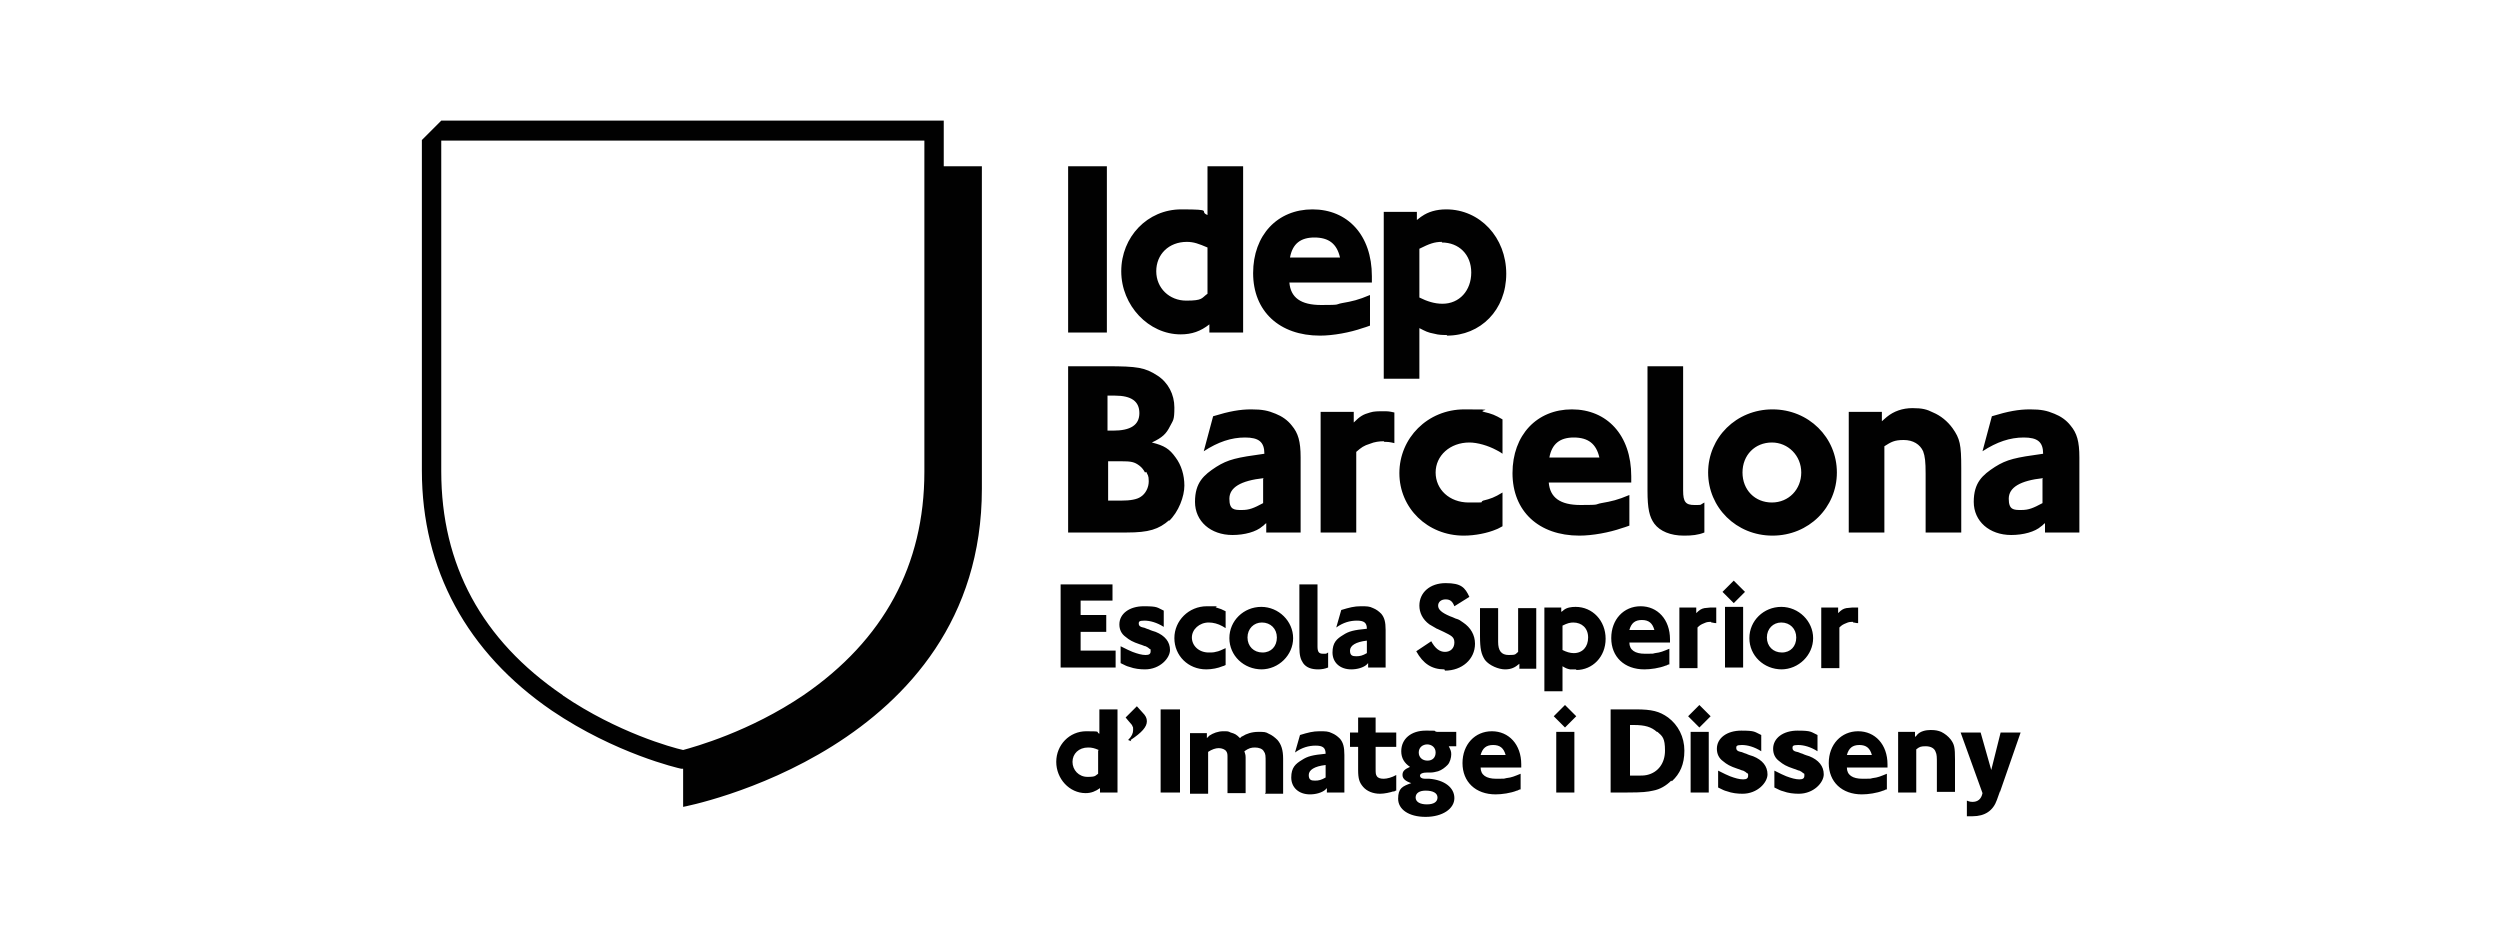 <?xml version="1.0" encoding="UTF-8"?>
<svg id="Capa_1" xmlns="http://www.w3.org/2000/svg" version="1.1" viewBox="0 0 400 150">
  <!-- Generator: Adobe Illustrator 29.7.1, SVG Export Plug-In . SVG Version: 2.1.1 Build 8)  -->
  <defs>
    <style>
      .st0 {
        fill: #010101;
        fill-rule: evenodd;
      }
    </style>
  </defs>
  <path class="st0" d="M90,111.2c-12.9-8.8-19.4-20.8-19.4-35.8V22.5h77.3s0,53,0,53c0,14.9-6.5,26.9-19.3,35.7-8.7,5.9-17.5,8.3-19.3,8.8-1.8-.4-10.5-2.8-19.2-8.7h0ZM151,26.6v-7.3h-80.4l-3.1,3.1v52.9c0,15.8,7.2,29.1,20.8,38.4,10.2,6.9,20.2,9.2,20.7,9.3h.3c0,0,0,6.1,0,6.1,0,0,47.8-9,47.8-50.9V26.6h-6,0ZM170.9,53.2h6.2v-26.6h-6.2v26.6ZM193.2,39.6c-1.4-.6-2.2-.9-3.3-.9-2.9,0-4.9,2-4.9,4.7s2.1,4.7,4.8,4.7,2.4-.4,3.4-1.1v-7.5ZM193.5,53.2v-1.3c-1.4,1.1-2.8,1.6-4.6,1.6-5.1,0-9.5-4.6-9.5-10.1s4.2-9.9,9.6-9.9,2.7.3,4.2.9v-7.8h5.7v26.6h-5.4ZM210.3,38c-2.2,0-3.5,1-3.9,3.2h8c-.5-2.2-1.8-3.2-4.1-3.2M219.5,45.2h-13.2c.2,2.4,1.8,3.6,5.1,3.6s2.2-.1,3.3-.3c1.7-.3,2.6-.5,4.5-1.3v4.9c-.5.2-.9.3-1.2.4-2,.7-4.7,1.2-6.8,1.2-6.5,0-10.7-3.9-10.7-10s3.9-10.2,9.5-10.2,9.5,4.1,9.5,10.7,0,.6,0,1.1M230.7,38.7c-1.2,0-2,.3-3.6,1.1v7.8c1.2.6,2.4,1,3.7,1,2.7,0,4.6-2.1,4.6-5s-2-4.8-4.7-4.8M231.5,53.6c-.6,0-1.3,0-2-.2-1.1-.2-1.4-.4-2.4-.9v8.1h-5.7v-26.7h5.3v1.3c.3-.2.6-.5.8-.6,1-.7,2.3-1.1,3.9-1.1,5.4,0,9.6,4.5,9.6,10.3s-4.1,9.9-9.5,9.9M183.2,75.6c-.2-.4-.5-.8-.9-1.1-.8-.6-1.3-.7-3-.7h-2v6.3h2c1.6,0,2.6-.2,3.2-.6.8-.5,1.3-1.5,1.3-2.5s-.2-1-.4-1.5M178.4,63.3h-1.2v5.6h.9c2.8,0,4.2-.9,4.2-2.8s-1.3-2.8-3.9-2.8M187.1,83.2c-1.7,1.5-3.3,2-6.8,2h-9.4v-26.6h6.2c4.9,0,6.1.2,8.1,1.5,1.7,1.1,2.7,3,2.7,5.1s-.2,2-.7,3c-.6,1.2-1.2,1.8-2.9,2.6,2,.5,2.8,1,3.8,2.4.9,1.2,1.4,2.8,1.4,4.5s-.9,4.2-2.5,5.7M202.2,76.5c-3.7.4-5.5,1.5-5.5,3.3s.8,1.8,2,1.8,1.9-.3,3.4-1.1v-3.9h0ZM202.6,85.2v-1.5c-.3.2-.4.4-.6.5-1,.9-2.9,1.4-4.8,1.4-3.5,0-6-2.2-6-5.3s1.4-4.3,3.4-5.6c1.9-1.2,3.3-1.5,7.7-2.1,0-1.9-.9-2.6-3.1-2.6s-4.3.7-6.6,2.2l1.5-5.6c2.6-.8,4.3-1.1,6.1-1.1s2.7.2,3.9.7c1,.4,1.9,1,2.6,1.9,1,1.2,1.4,2.5,1.4,5.1v12h-5.3ZM221.4,70.6c-.7,0-1.5.1-2.2.4-1,.3-1.4.6-2.2,1.3v12.9h-5.7v-19.3h5.3v1.7c1-1,1.5-1.3,2.6-1.6.6-.2,1.3-.2,2.1-.2s.9,0,1.8.2v4.9c-.8-.2-1.1-.2-1.6-.2M239.4,84.7c-1.4.6-3.4,1-5.2,1-5.8,0-10.3-4.4-10.3-10s4.5-10.2,10.4-10.2,2,.1,3.1.4c1.3.3,1.8.5,3,1.2v5.5c-.4-.3-.8-.5-1-.6-1.3-.7-3-1.2-4.3-1.2-3.1,0-5.4,2.1-5.4,4.8s2.2,4.8,5.3,4.8,1.6,0,2.3-.3c1.2-.3,1.8-.5,3.1-1.3v5.4c-.4.2-.7.4-1,.5M251.8,70c-2.2,0-3.5,1-3.9,3.2h8c-.5-2.2-1.8-3.2-4.1-3.2M261,77.2h-13.2c.2,2.4,1.8,3.6,5.1,3.6s2.2-.1,3.3-.3c1.7-.3,2.6-.5,4.5-1.3v4.9c-.5.2-.9.3-1.2.4-2,.7-4.7,1.2-6.8,1.2-6.5,0-10.7-3.9-10.7-10s3.9-10.2,9.5-10.2,9.5,4.1,9.5,10.7,0,.6,0,1.1M269.4,85.7c-2.1,0-3.8-.7-4.7-1.9-.8-1.1-1.1-2.4-1.1-5.3v-19.9h5.7v19.9c0,1.8.4,2.3,1.8,2.3s.8,0,1.6-.4v4.8c-1,.4-2,.5-3.2.5M283.5,70.8c-2.7,0-4.7,2-4.7,4.8s2,4.8,4.7,4.8,4.7-2.1,4.7-4.8-2.1-4.8-4.7-4.8M283.6,85.7c-5.8,0-10.3-4.5-10.3-10.1s4.5-10.1,10.3-10.1,10.3,4.5,10.3,10.1-4.5,10.1-10.3,10.1M308.1,85.2v-9.4c0-1.9-.1-2.8-.4-3.6-.5-1.1-1.6-1.8-3.1-1.8s-2,.3-3.1,1v13.8h-5.7v-19.3h5.3v1.5c.3-.3.6-.5.8-.7,1.1-.9,2.5-1.4,4.1-1.4s2.3.2,3.3.7c1.2.5,2.3,1.4,3.1,2.5,1.2,1.7,1.4,2.6,1.4,6.4v10.3h-5.7ZM326.9,76.5c-3.7.4-5.5,1.5-5.5,3.3s.8,1.8,2,1.8,1.9-.3,3.4-1.1v-3.9h0ZM327.2,85.2v-1.5c-.3.2-.4.4-.6.5-1,.9-2.9,1.4-4.8,1.4-3.5,0-6-2.2-6-5.3s1.4-4.3,3.4-5.6c1.9-1.2,3.3-1.5,7.7-2.1,0-1.9-.9-2.6-3.1-2.6s-4.3.7-6.6,2.2l1.5-5.6c2.6-.8,4.3-1.1,6.1-1.1s2.7.2,3.9.7c1,.4,1.9,1,2.6,1.9,1,1.2,1.4,2.5,1.4,5.1v12s-5.3,0-5.3,0ZM169.7,106.8v-13.3h8.3v2.6h-5.1v2.3h4.1v2.7h-4.1v3h5.6v2.7h-8.7ZM183.2,107.1c-.8,0-1.7-.1-2.5-.4-.4-.1-.6-.2-1.4-.6v-2.7c1,.5,1.4.7,1.9.9.8.3,1.5.5,2.1.5s.8-.2.8-.6,0-.3-.2-.4c-.2-.2-.4-.3-.6-.4-.2,0-.5-.2-.9-.3-1.2-.4-1.7-.7-2.3-1.2-.7-.5-1-1.2-1-2,0-1.7,1.6-2.9,3.9-2.9s2.1.2,3.2.7v2.6c-1.1-.7-2.2-1-3.1-1s-.9.2-.9.5.2.5.7.6c.2,0,.5.2.9.3.4.2.8.3,1.1.4,1.5.6,2.3,1.6,2.3,2.9s-1.6,3.1-4,3.1M195.6,106.6c-.7.3-1.7.5-2.6.5-2.9,0-5.1-2.2-5.1-5s2.3-5.1,5.2-5.1,1,0,1.5.2c.7.2.9.3,1.5.6v2.7c-.2-.1-.3-.2-.5-.3-.7-.4-1.5-.6-2.2-.6-1.5,0-2.7,1.1-2.7,2.4s1.1,2.4,2.7,2.4c.4,0,.8,0,1.1-.1.6-.1.9-.3,1.6-.6v2.7c-.2.1-.4.2-.5.2M201.9,99.6c-1.3,0-2.3,1-2.3,2.4s1,2.4,2.4,2.4,2.3-1,2.3-2.4-1-2.4-2.4-2.4M201.9,107.1c-2.9,0-5.2-2.2-5.2-5s2.3-5,5.1-5,5.1,2.3,5.1,5-2.3,5-5.1,5M210.9,107.1c-1.1,0-1.9-.3-2.4-1-.4-.6-.6-1.2-.6-2.6v-10h2.9v9.9c0,.9.2,1.2.9,1.2s.4,0,.8-.2v2.4c-.5.2-1,.3-1.6.3M218.7,102.5c-1.8.2-2.7.8-2.7,1.6s.4.9,1,.9,1-.1,1.7-.5v-2ZM218.9,106.8v-.7c-.1.1-.2.2-.3.3-.5.4-1.4.7-2.4.7-1.8,0-3-1.1-3-2.7s.7-2.2,1.7-2.8c.9-.6,1.7-.8,3.8-1,0-1-.5-1.3-1.6-1.3s-2.2.3-3.3,1.1l.8-2.8c1.3-.4,2.1-.6,3.1-.6s1.4,0,2,.3c.5.2.9.5,1.3.9.5.6.7,1.3.7,2.6v6h-2.7ZM231.1,107.1c-2,0-3.4-.9-4.5-2.9l2.4-1.6c.6,1.1,1.3,1.7,2.2,1.7s1.5-.6,1.5-1.5-.5-1.1-1.7-1.7c-.7-.3-1-.5-1.1-.5-.4-.2-.8-.5-1.2-.7-1.1-.8-1.6-1.9-1.6-3,0-2.1,1.7-3.6,4.2-3.6s3.1.7,3.8,2.2l-2.4,1.5c-.3-.8-.7-1.1-1.4-1.1s-1.2.4-1.2,1,.5,1.1,1.9,1.7c.6.2.9.4,1,.4.4.1.7.3,1.1.6,1.2.8,1.9,2,1.9,3.4,0,2.5-2.1,4.3-4.8,4.3M243.1,106.8v-.6c-.7.6-1.3.9-2.3.9s-2.5-.6-3.2-1.5c-.6-.9-.8-1.8-.8-3.8v-4.5h2.9v5.4c0,1.4.5,2.1,1.7,2.1s1-.1,1.5-.5v-7h2.9v9.7h-2.7ZM251.8,99.6c-.6,0-1,.1-1.8.5v3.9c.6.3,1.2.5,1.8.5,1.4,0,2.3-1,2.3-2.5s-1-2.4-2.4-2.4M252.2,107.1c-.3,0-.7,0-1,0-.5-.1-.7-.2-1.2-.5v4h-2.9v-13.4h2.7v.7c.2-.1.3-.2.4-.3.5-.4,1.2-.5,1.9-.5,2.7,0,4.8,2.2,4.8,5.1s-2.1,5-4.7,5M262.7,99.2c-1.1,0-1.7.5-2,1.6h4c-.3-1.1-.9-1.6-2-1.6M267.3,102.8h-6.6c0,1.2.9,1.8,2.5,1.8s1.1,0,1.6-.1c.9-.1,1.3-.3,2.3-.7v2.5c-.3,0-.4.2-.6.2-1,.4-2.4.6-3.4.6-3.2,0-5.3-2-5.3-5s2-5.1,4.7-5.1,4.7,2.1,4.7,5.3,0,.3,0,.5M273.8,99.5c-.4,0-.7,0-1.1.2-.5.2-.7.3-1.1.7v6.5h-2.9v-9.7h2.7v.9c.5-.5.8-.7,1.3-.8.3,0,.7-.1,1-.1.3,0,.5,0,.9,0v2.5c-.4,0-.5-.1-.8-.1M276,106.8h2.9v-9.7h-2.9v9.7ZM277.4,96.5l-1.8-1.8,1.8-1.8,1.8,1.8-1.8,1.8ZM285,99.6c-1.3,0-2.3,1-2.3,2.4s1,2.4,2.4,2.4,2.3-1,2.3-2.4-1-2.4-2.4-2.4M285.1,107.1c-2.9,0-5.2-2.2-5.2-5s2.3-5,5.1-5,5.1,2.3,5.1,5-2.3,5-5.1,5M296.5,99.5c-.4,0-.7,0-1.1.2-.5.2-.7.3-1.1.7v6.5h-2.9v-9.7h2.7v.9c.5-.5.8-.7,1.3-.8.3,0,.7-.1,1-.1.3,0,.5,0,.9,0v2.5c-.4,0-.5-.1-.8-.1M175.8,120c-.7-.3-1.1-.4-1.7-.4-1.5,0-2.5,1-2.5,2.3s1,2.4,2.4,2.4,1.2-.2,1.7-.5v-3.7h0ZM176,126.8v-.7c-.7.5-1.4.8-2.3.8-2.6,0-4.7-2.3-4.7-5s2.1-4.9,4.8-4.9,1.4.1,2.1.4v-3.9h2.9v13.3h-2.7ZM181,118.6l-.5-.2c.6-.6.8-1.1.8-1.6s0-.4-.1-.6c-.1-.3-.2-.3-.6-.8l-.5-.6,1.8-1.8.9,1c.5.5.7.9.7,1.4,0,.9-.8,1.8-2.6,3M185.7,126.8h3.1v-13.3h-3.1v13.3ZM202.5,126.8v-4.8c0-1.1,0-1.4-.3-1.8-.2-.4-.8-.6-1.4-.6s-1,.1-1.7.6c.1.4.2.5.2,1v5.7h-2.9v-5.6c0-.6,0-.8-.2-1.1-.2-.3-.7-.5-1.2-.5s-1.1.2-1.7.6v6.7h-2.9v-9.7h2.7v.8c.2-.2.3-.3.4-.4.6-.4,1.4-.7,2.2-.7s.8,0,1.2.2c.7.2.9.3,1.5.9.2-.2.3-.3.4-.3.6-.4,1.5-.7,2.5-.7s1.2,0,1.7.3c.5.2,1,.6,1.4,1,.6.7.9,1.6.9,3v5.6h-2.9ZM212.1,122.4c-1.8.2-2.7.8-2.7,1.6s.4.9,1,.9,1-.1,1.7-.5v-2ZM212.3,126.8v-.7c-.1.1-.2.2-.3.3-.5.4-1.4.7-2.4.7-1.8,0-3-1.1-3-2.7s.7-2.2,1.7-2.8c.9-.6,1.7-.8,3.8-1,0-1-.5-1.3-1.6-1.3s-2.2.3-3.3,1.1l.8-2.8c1.3-.4,2.1-.6,3.1-.6s1.4,0,2,.3c.5.2.9.5,1.3.9.5.6.7,1.3.7,2.6v6h-2.7ZM223,126.6c-.6.2-1.5.4-2.2.4-1.1,0-2.1-.4-2.7-1.1-.6-.7-.8-1.3-.8-2.7v-3.7h-1.3v-2.3h1.3v-2.4h2.8v2.4h3.3v2.3h-3.3v3.4c0,.8,0,1,.2,1.3s.6.4,1.1.4,1.3-.2,2-.6v2.5c-.2,0-.3.1-.4.2M228.4,119.1c-.8,0-1.4.5-1.4,1.3s.6,1.3,1.4,1.3,1.3-.5,1.3-1.3-.6-1.3-1.4-1.3h0ZM228.1,126.5c-1,0-1.6.4-1.6,1.1s.7,1.1,1.8,1.1,1.7-.4,1.7-1.1-.7-1.1-1.9-1.1h0ZM231.8,119.4c.3.6.4.8.4,1.3s-.2,1.3-.6,1.7c-.4.4-.9.8-1.5,1-.4.1-.8.2-1.1.2,0,0-.3,0-.6,0-.8,0-1.2.2-1.2.5s.3.5.8.5h.7c2.4.2,4,1.4,4,3.1s-1.9,3-4.6,3-4.4-1.2-4.4-2.9.7-2,2.1-2.5c-.9-.3-1.4-.7-1.4-1.3s.3-.9,1.2-1.3c-.9-.6-1.4-1.4-1.4-2.5,0-2,1.6-3.3,3.9-3.3s1,0,1.8.2h3.1v2.3h-1.4ZM238.9,119.2c-1.1,0-1.7.5-2,1.6h4c-.3-1.1-.9-1.6-2-1.6M243.5,122.8h-6.6c0,1.2.9,1.8,2.5,1.8s1.1,0,1.6-.1c.9-.1,1.3-.3,2.3-.7v2.5c-.3,0-.4.2-.6.2-1,.4-2.4.6-3.4.6-3.2,0-5.3-2-5.3-5s2-5.1,4.7-5.1,4.7,2.1,4.7,5.3,0,.3,0,.5M249,126.8h2.9v-9.7h-2.9v9.7ZM250.4,116.4l-1.8-1.8,1.8-1.8,1.8,1.8-1.8,1.8ZM265.1,117.1c-.9-.8-1.9-1.1-3.7-1.1s-.3,0-.6,0v8.1h.9c1,0,1.3,0,1.8-.1,1.8-.4,2.9-1.9,2.9-3.9s-.4-2.3-1.2-3M267.4,124.9c-.8.8-1.8,1.4-2.9,1.6-.9.2-1.7.3-4.1.3s-1.8,0-2.7,0v-13.3h4c2.6,0,3.8.3,5.2,1.3,1.6,1.2,2.6,3.1,2.6,5.3s-.7,3.7-2,4.9M270.5,126.8h2.9v-9.7h-2.9v9.7ZM271.9,116.4l-1.8-1.8,1.8-1.8,1.8,1.8-1.8,1.8ZM278.8,127c-.8,0-1.7-.1-2.5-.4-.4-.1-.6-.2-1.4-.6v-2.7c1,.5,1.4.7,1.9.9.8.3,1.5.5,2.1.5s.8-.2.8-.6,0-.3-.2-.4c-.2-.2-.4-.3-.6-.4-.2,0-.5-.2-.9-.3-1.2-.4-1.7-.7-2.3-1.2-.7-.5-1-1.2-1-2,0-1.7,1.6-2.9,3.9-2.9s2.1.2,3.2.7v2.6c-1.1-.7-2.2-1-3.1-1s-.9.2-.9.5.2.5.7.6c.2,0,.5.2.9.3.4.2.8.3,1.1.4,1.5.6,2.3,1.6,2.3,2.9s-1.6,3.1-4,3.1M287.8,127c-.8,0-1.7-.1-2.5-.4-.4-.1-.6-.2-1.4-.6v-2.7c1,.5,1.4.7,1.9.9.8.3,1.5.5,2.1.5s.8-.2.8-.6,0-.3-.2-.4c-.2-.2-.4-.3-.6-.4-.2,0-.5-.2-.9-.3-1.2-.4-1.7-.7-2.3-1.2-.7-.5-1-1.2-1-2,0-1.7,1.6-2.9,3.9-2.9s2.1.2,3.2.7v2.6c-1.1-.7-2.2-1-3.1-1s-.9.2-.9.5.2.5.7.6c.2,0,.5.2.9.3.4.2.8.3,1.1.4,1.5.6,2.3,1.6,2.3,2.9s-1.6,3.1-4,3.1M297.5,119.2c-1.1,0-1.7.5-2,1.6h4c-.3-1.1-.9-1.6-2-1.6M302.1,122.8h-6.6c0,1.2.9,1.8,2.5,1.8s1.1,0,1.6-.1c.9-.1,1.3-.3,2.3-.7v2.5c-.3,0-.4.2-.6.2-1,.4-2.4.6-3.4.6-3.2,0-5.3-2-5.3-5s2-5.1,4.7-5.1,4.7,2.1,4.7,5.3,0,.3,0,.5M309.9,126.8v-4.7c0-.9,0-1.4-.2-1.8-.2-.6-.8-.9-1.6-.9s-1,.1-1.5.5v6.9h-2.9v-9.7h2.7v.8c.2-.1.3-.3.4-.4.5-.5,1.3-.7,2.1-.7s1.2.1,1.7.3c.6.3,1.1.7,1.5,1.2.6.8.7,1.3.7,3.2v5.2h-2.9ZM320,126.6l-.5,1.4c-.6,1.7-1.9,2.6-3.9,2.6s-.5,0-.9,0v-2.5c.5.2.7.2.9.2.8,0,1.4-.4,1.6-1.4l-3.5-9.7h3.2l1.7,6,1.5-6h3.2l-3.3,9.5h0Z"/>
</svg>